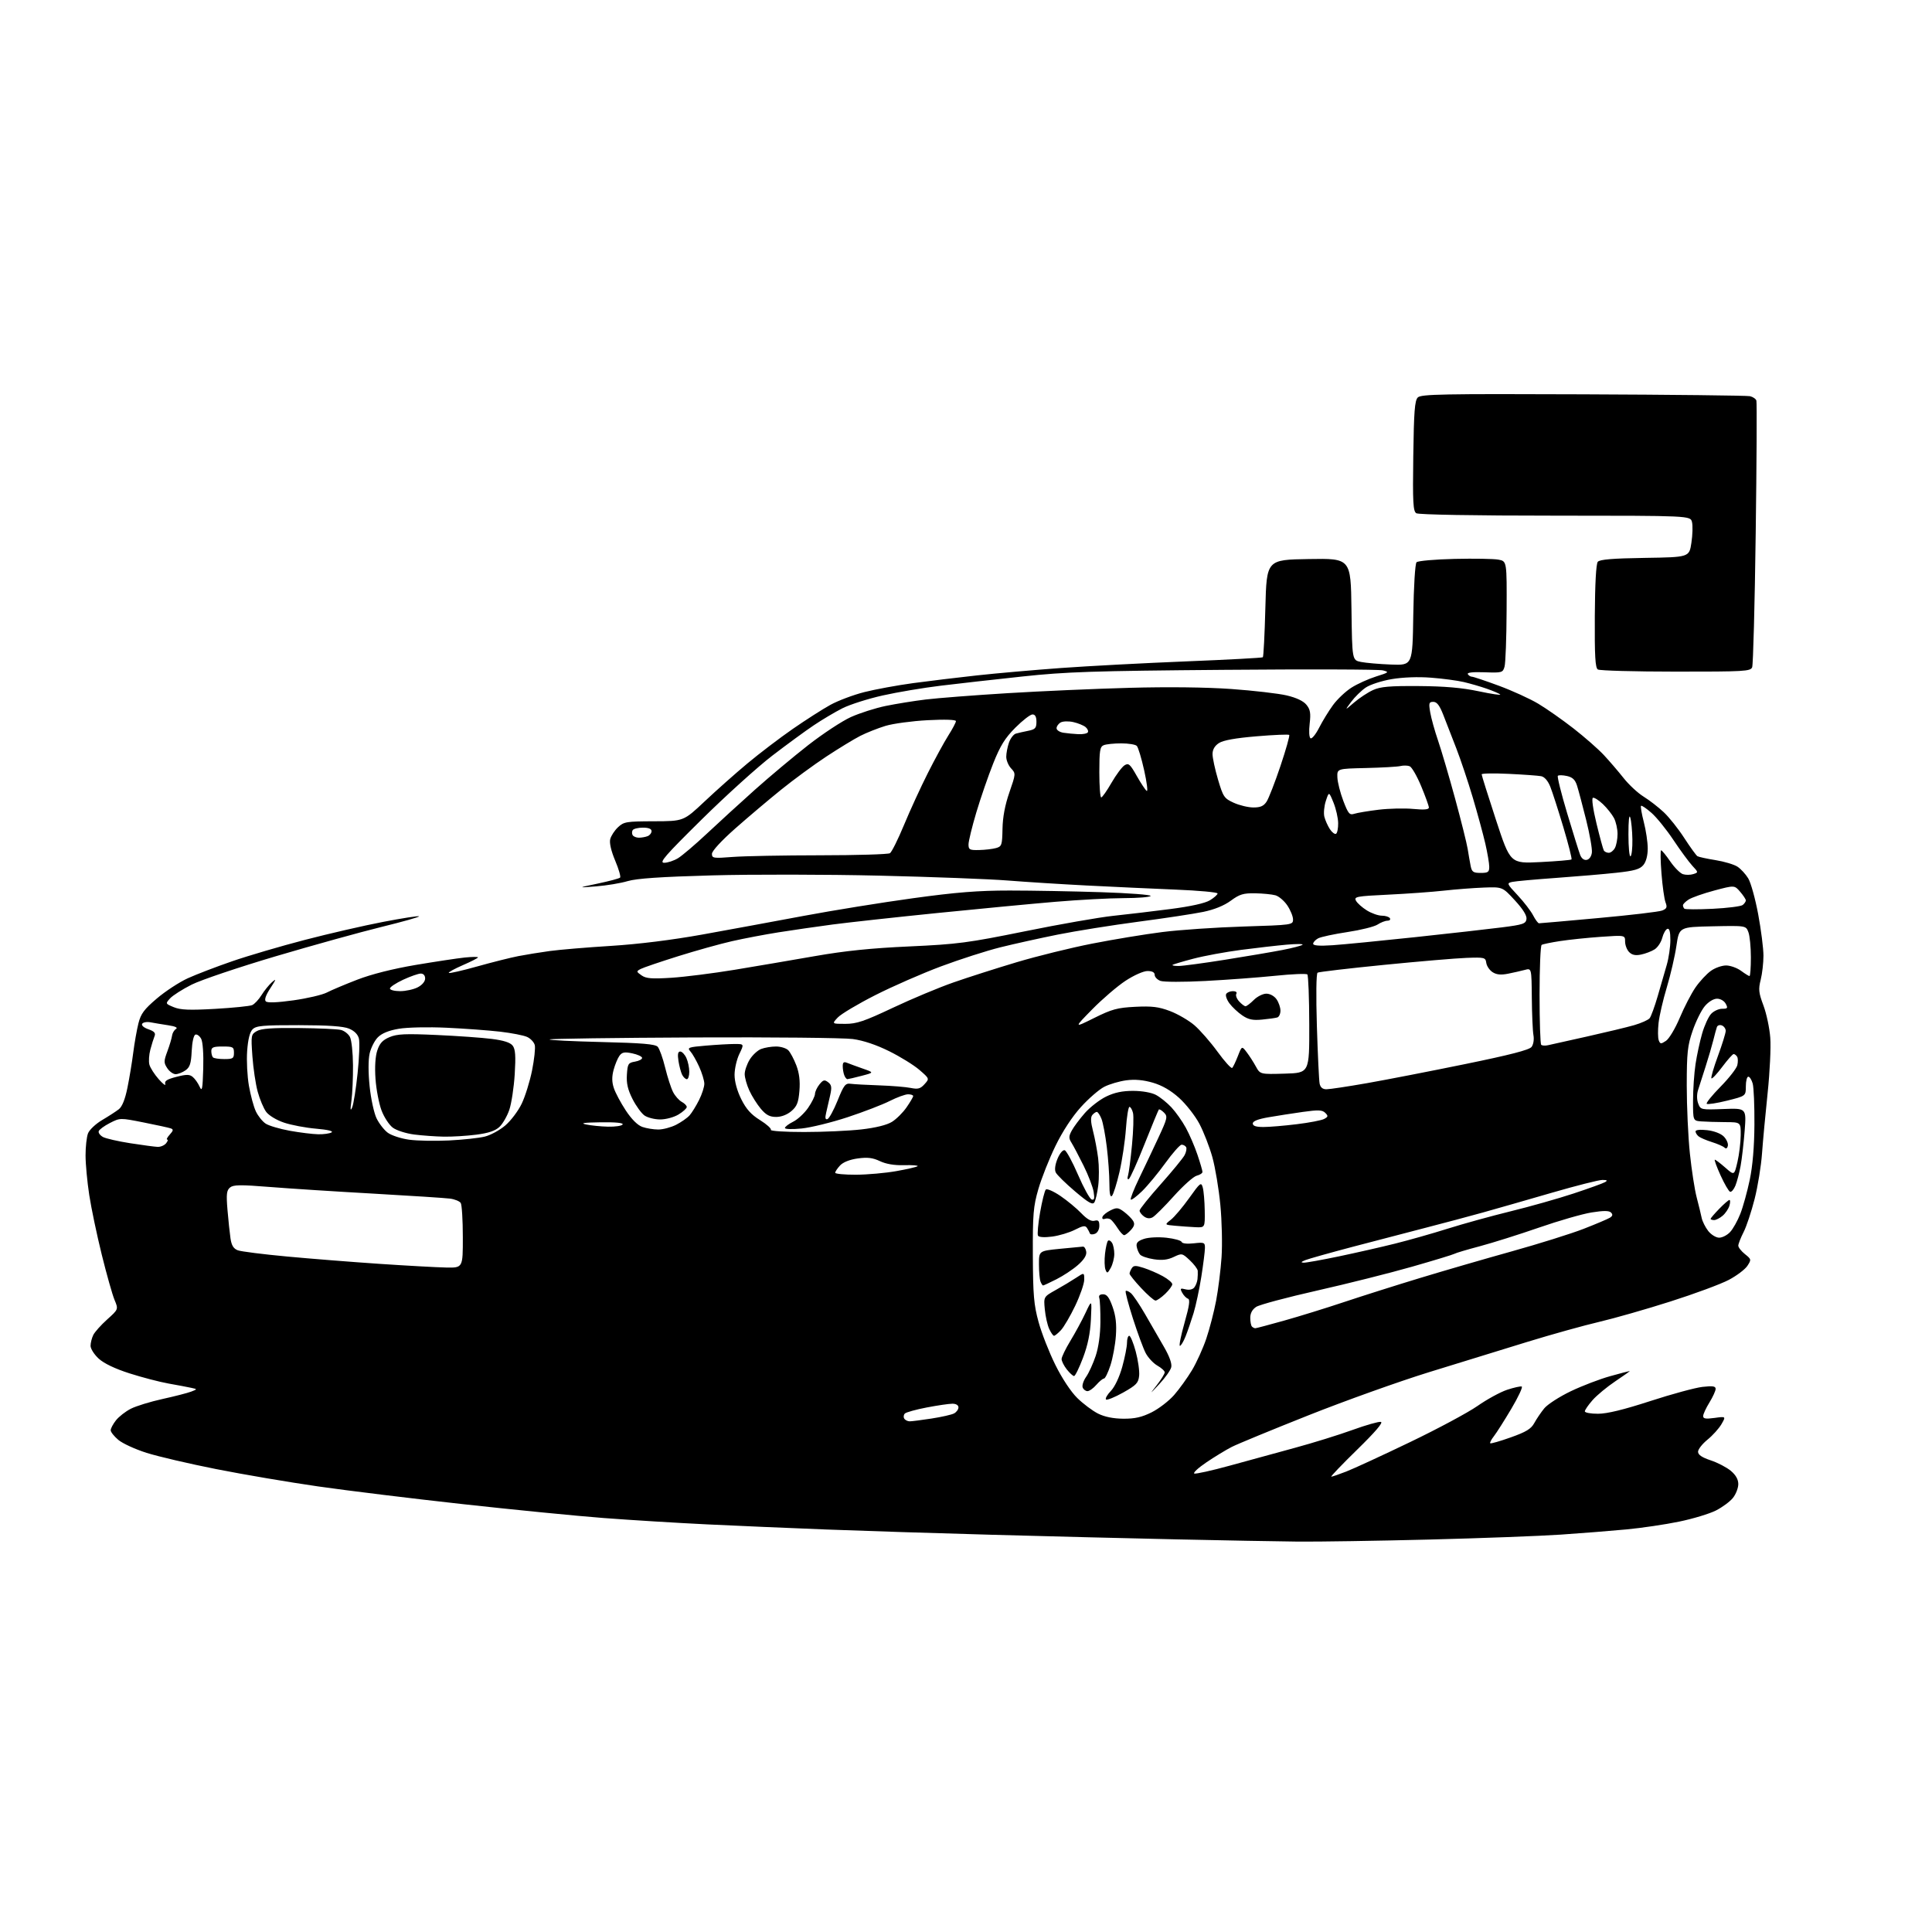 <?xml version="1.0" encoding="UTF-8" standalone="no"?>
<svg 
  version="1.1" 
  xmlns="http://www.w3.org/2000/svg" 
  xmlns:xlink="http://www.w3.org/1999/xlink" 
  xmlns:svg="http://www.w3.org/2000/svg"
  xmlns:rdf="http://www.w3.org/1999/02/22-rdf-syntax-ns#"
  xmlns:cc="http://creativecommons.org/ns#"
  xmlns:dc="http://purl.org/dc/elements/1.1/"
  viewBox="0 0 768 768"
  width="768"
  height="768"
>
<style>svg {background-color: white; }</style>"
<path stroke="none" fill="black" fill-rule="evenodd" d="M516.00,612.81C508.02,612.73 486.43,612.34 468.00,611.93C449.57,611.53 416.50,610.71 394.50,610.10C372.50,609.50 342.80,608.55 328.50,608.00C314.20,607.45 292.82,606.53 281.00,605.96C269.18,605.39 250.72,604.25 240.00,603.44C229.28,602.62 204.07,600.14 184.00,597.92C163.93,595.71 138.05,592.54 126.50,590.88C114.95,589.22 96.72,586.13 86.00,584.00C75.28,581.88 62.81,578.97 58.29,577.54C53.77,576.11 48.71,573.79 47.04,572.38C45.37,570.97 44.00,569.25 44.00,568.55C44.00,567.84 44.94,566.07 46.09,564.61C47.25,563.14 49.90,561.07 52.00,560.00C54.09,558.93 59.78,557.18 64.65,556.11C69.52,555.04 74.62,553.72 76.00,553.19C78.50,552.22 78.50,552.22 76.00,551.68C74.62,551.38 70.58,550.61 67.00,549.98C63.42,549.34 56.45,547.52 51.50,545.94C45.74,544.10 41.33,541.99 39.25,540.09C37.46,538.45 36.00,536.16 36.00,534.99C36.00,533.82 36.49,531.89 37.08,530.68C37.67,529.48 40.17,526.69 42.63,524.48C47.09,520.47 47.09,520.47 45.53,516.73C44.67,514.68 42.39,506.58 40.45,498.75C38.51,490.91 36.27,480.23 35.47,475.00C34.67,469.77 34.01,462.72 34.01,459.32C34.00,455.91 34.44,451.97 34.98,450.55C35.52,449.13 38.05,446.74 40.60,445.24C43.16,443.73 46.14,441.80 47.24,440.94C48.55,439.93 49.73,436.98 50.65,432.44C51.43,428.62 52.47,422.35 52.96,418.49C53.45,414.64 54.38,409.39 55.02,406.82C55.99,402.96 57.28,401.23 62.35,396.92C65.73,394.04 71.26,390.43 74.62,388.89C77.99,387.35 85.94,384.30 92.28,382.12C98.62,379.93 111.62,376.11 121.16,373.63C130.70,371.14 144.72,367.92 152.32,366.46C159.92,365.00 166.34,364.00 166.58,364.25C166.83,364.50 160.16,366.38 151.77,368.44C143.37,370.50 124.43,375.75 109.68,380.11C94.93,384.48 79.86,389.56 76.18,391.41C72.51,393.26 68.65,395.72 67.60,396.88C65.72,398.96 65.73,398.99 69.10,400.38C71.77,401.47 75.31,401.62 85.50,401.04C92.65,400.63 99.28,399.96 100.23,399.55C101.18,399.14 102.85,397.35 103.95,395.58C105.04,393.82 106.92,391.50 108.12,390.43C109.92,388.83 109.81,389.24 107.49,392.79C105.65,395.60 105.02,397.42 105.66,398.06C106.30,398.70 110.10,398.56 116.63,397.65C122.12,396.88 128.10,395.48 129.91,394.55C131.72,393.61 137.19,391.30 142.07,389.42C147.66,387.26 156.20,385.11 165.22,383.58C173.07,382.26 181.86,380.93 184.75,380.63C187.64,380.34 190.00,380.31 190.00,380.58C190.00,380.84 187.29,382.23 183.97,383.67C180.66,385.11 178.16,386.49 178.41,386.75C178.67,387.00 183.74,385.85 189.69,384.18C195.64,382.51 202.97,380.67 206.00,380.08C209.03,379.49 214.65,378.58 218.50,378.05C222.35,377.52 233.30,376.60 242.83,376.01C253.82,375.32 267.17,373.66 279.33,371.47C289.87,369.57 307.98,366.23 319.57,364.06C331.16,361.89 350.67,358.74 362.92,357.06C380.15,354.69 388.85,354.00 401.35,354.00C410.23,354.00 426.60,354.30 437.71,354.66C448.83,355.02 457.69,355.69 457.40,356.16C457.12,356.62 452.30,357.01 446.69,357.02C441.09,357.03 428.85,357.69 419.50,358.48C410.15,359.27 389.00,361.28 372.50,362.95C356.00,364.62 337.32,366.67 331.00,367.50C324.68,368.34 315.00,369.74 309.50,370.61C304.00,371.48 295.68,373.07 291.00,374.13C286.32,375.19 276.65,377.89 269.50,380.13C262.35,382.38 255.67,384.65 254.65,385.19C252.90,386.13 252.92,386.25 255.03,387.73C256.83,388.99 259.06,389.17 266.87,388.68C272.17,388.34 283.48,386.91 292.00,385.51C300.52,384.10 314.93,381.65 324.00,380.06C335.88,377.98 346.38,376.90 361.50,376.22C380.69,375.34 384.66,374.82 407.50,370.19C421.25,367.39 437.00,364.64 442.50,364.06C448.00,363.48 458.22,362.27 465.22,361.36C473.34,360.31 479.04,359.05 480.97,357.87C482.64,356.86 484.00,355.64 484.00,355.17C484.00,354.69 476.46,354.00 467.25,353.63C458.04,353.25 442.18,352.52 432.00,352.00C421.82,351.48 407.65,350.58 400.50,350.01C393.35,349.44 370.40,348.57 349.50,348.08C328.60,347.59 298.68,347.54 283.00,347.98C262.65,348.54 253.07,349.20 249.50,350.26C246.75,351.08 241.12,352.02 237.00,352.34C229.50,352.94 229.50,352.94 237.69,351.22C242.19,350.27 246.15,349.21 246.50,348.86C246.84,348.51 245.96,345.46 244.54,342.10C242.94,338.29 242.19,335.08 242.57,333.59C242.90,332.27 244.29,330.13 245.67,328.84C247.99,326.66 248.98,326.50 259.96,326.47C271.75,326.44 271.75,326.44 280.13,318.55C284.73,314.21 292.38,307.42 297.12,303.47C301.86,299.51 309.96,293.35 315.12,289.77C320.28,286.20 327.01,281.89 330.08,280.20C333.15,278.51 339.22,276.23 343.58,275.12C347.94,274.02 356.68,272.41 363.00,271.55C369.32,270.70 380.71,269.32 388.30,268.49C395.89,267.65 410.97,266.33 421.80,265.54C432.64,264.76 455.00,263.57 471.50,262.91C488.00,262.25 501.73,261.51 502.00,261.27C502.27,261.03 502.73,252.21 503.00,241.67C503.50,222.50 503.50,222.50 520.23,222.23C536.96,221.95 536.96,221.95 537.23,242.19C537.50,262.42 537.50,262.42 540.98,263.13C542.90,263.52 548.30,263.99 552.98,264.17C561.50,264.50 561.50,264.50 561.80,244.50C561.98,233.00 562.53,224.08 563.10,223.50C563.65,222.95 570.45,222.35 578.22,222.17C585.99,221.99 593.84,222.12 595.67,222.47C599.00,223.09 599.00,223.09 598.90,242.80C598.85,253.63 598.48,263.62 598.08,265.00C597.40,267.40 597.09,267.49 590.12,267.24C585.44,267.07 583.09,267.34 583.49,267.99C583.84,268.55 584.56,269.00 585.10,269.00C585.64,269.00 590.46,270.61 595.79,272.58C601.13,274.55 608.20,277.77 611.50,279.75C614.80,281.72 621.10,286.14 625.50,289.57C629.90,293.00 635.33,297.76 637.56,300.15C639.79,302.54 643.33,306.67 645.42,309.31C647.52,311.96 651.09,315.27 653.37,316.68C655.64,318.08 659.24,320.87 661.37,322.87C663.50,324.86 667.18,329.49 669.54,333.15C671.91,336.80 674.26,340.04 674.75,340.35C675.24,340.65 678.48,341.36 681.94,341.91C685.41,342.47 689.33,343.64 690.67,344.52C692.00,345.39 693.93,347.48 694.95,349.17C695.98,350.85 697.76,357.28 698.91,363.45C700.06,369.63 701.00,377.03 701.00,379.90C701.00,382.77 700.51,387.08 699.90,389.48C698.95,393.25 699.10,394.65 700.99,399.68C702.19,402.88 703.42,408.65 703.71,412.50C704.01,416.35 703.53,426.25 702.66,434.50C701.79,442.75 700.79,453.55 700.43,458.50C700.08,463.45 698.76,471.60 697.49,476.60C696.22,481.61 694.25,487.56 693.09,489.81C691.94,492.07 691.00,494.48 691.00,495.17C691.00,495.86 692.19,497.37 693.64,498.53C696.20,500.57 696.23,500.72 694.61,503.20C693.68,504.61 690.36,507.12 687.21,508.78C684.07,510.44 673.62,514.31 664.00,517.37C654.38,520.44 641.62,524.08 635.67,525.47C629.71,526.86 616.88,530.43 607.17,533.41C597.45,536.39 579.83,541.82 568.00,545.48C556.17,549.14 534.64,556.84 520.15,562.60C505.66,568.35 491.93,574.01 489.65,575.17C487.37,576.33 482.82,579.10 479.54,581.32C476.26,583.54 474.12,585.54 474.77,585.76C475.42,585.97 481.71,584.58 488.73,582.65C495.75,580.72 507.43,577.53 514.68,575.55C521.94,573.58 532.25,570.38 537.60,568.44C542.95,566.50 548.04,565.05 548.91,565.22C549.95,565.42 546.76,569.16 539.49,576.26C533.45,582.16 528.82,587.00 529.21,587.00C529.61,587.00 532.31,586.07 535.21,584.94C538.12,583.81 549.50,578.56 560.50,573.27C571.50,567.99 583.57,561.51 587.33,558.89C591.09,556.26 596.38,553.37 599.08,552.47C601.79,551.57 604.42,550.99 604.91,551.17C605.41,551.35 603.55,555.33 600.78,560.00C598.01,564.67 594.89,569.58 593.86,570.90C592.82,572.22 592.16,573.49 592.39,573.72C592.62,573.95 596.29,572.90 600.55,571.38C606.66,569.21 608.64,568.01 609.90,565.69C610.78,564.07 612.56,561.44 613.86,559.85C615.16,558.26 619.92,555.19 624.45,553.02C628.98,550.86 636.01,548.17 640.07,547.05C644.13,545.92 647.63,545.00 647.84,545.00C648.06,545.00 645.51,546.81 642.19,549.03C638.87,551.25 634.77,554.64 633.07,556.57C631.38,558.49 630.00,560.50 630.00,561.03C630.00,561.57 632.36,562.00 635.25,561.99C638.83,561.99 645.44,560.38 656.00,556.95C664.52,554.18 673.86,551.64 676.75,551.31C680.85,550.85 682.00,551.02 681.99,552.11C681.99,552.87 680.88,555.30 679.53,557.50C678.17,559.70 677.05,562.12 677.03,562.89C677.01,563.96 678.03,564.13 681.55,563.65C686.10,563.02 686.10,563.02 684.30,566.14C683.31,567.85 680.81,570.62 678.75,572.29C676.69,573.97 675.00,576.12 675.00,577.09C675.00,578.30 676.54,579.35 680.03,580.51C682.80,581.43 686.40,583.31 688.03,584.68C690.01,586.34 691.00,588.10 691.00,589.95C691.00,591.48 690.06,593.93 688.90,595.40C687.75,596.87 684.69,599.13 682.12,600.44C679.54,601.75 672.95,603.74 667.47,604.87C661.98,606.01 652.55,607.40 646.50,607.97C640.45,608.54 628.75,609.47 620.50,610.03C612.25,610.59 588.62,611.48 568.00,612.00C547.38,612.52 523.98,612.88 516.00,612.81zM361.62,565.00C362.44,565.00 366.35,564.50 370.31,563.89C374.26,563.28 378.29,562.37 379.25,561.86C380.21,561.35 381.00,560.27 381.00,559.46C381.00,558.58 380.04,558.00 378.59,558.00C377.26,558.00 372.68,558.67 368.40,559.49C364.12,560.31 360.21,561.39 359.70,561.90C359.19,562.41 359.08,563.31 359.45,563.91C359.82,564.51 360.79,565.00 361.62,565.00zM446.55,563.96C451.12,563.99 453.89,563.36 457.79,561.42C460.64,559.99 464.67,556.90 466.74,554.53C468.81,552.16 471.99,547.74 473.82,544.70C475.65,541.66 478.21,536.00 479.52,532.13C480.83,528.25 482.59,521.46 483.43,517.03C484.27,512.61 485.24,504.83 485.59,499.74C485.93,494.66 485.72,485.32 485.11,479.00C484.51,472.68 483.08,464.13 481.94,460.01C480.79,455.89 478.46,449.90 476.76,446.69C475.05,443.49 471.43,438.88 468.71,436.43C465.40,433.45 461.95,431.46 458.25,430.38C454.49,429.29 451.13,428.99 447.72,429.44C444.96,429.81 441.03,430.96 438.98,432.01C436.92,433.06 432.73,436.69 429.66,440.09C426.18,443.93 422.37,449.76 419.56,455.54C417.07,460.64 414.02,468.35 412.77,472.66C410.76,479.61 410.51,482.59 410.57,499.00C410.64,514.78 410.97,518.68 412.84,525.50C414.04,529.90 417.04,537.56 419.50,542.52C422.15,547.89 425.70,553.25 428.24,555.74C430.59,558.05 434.31,560.83 436.50,561.93C439.13,563.24 442.58,563.93 446.55,563.96zM446.42,553.59C443.07,555.46 440.02,556.69 439.65,556.32C439.28,555.94 440.15,554.40 441.60,552.90C443.16,551.26 444.99,547.40 446.11,543.35C447.15,539.61 448.00,535.30 448.00,533.77C448.00,532.25 448.40,531.00 448.89,531.00C449.38,531.00 450.54,533.81 451.47,537.25C452.40,540.69 453.01,545.01 452.83,546.84C452.54,549.76 451.74,550.60 446.42,553.59zM460.93,550.10C456.89,554.43 456.87,554.44 459.91,550.52C461.61,548.33 463.00,546.08 462.99,545.52C462.99,544.96 461.67,543.75 460.06,542.84C458.46,541.92 456.36,539.67 455.41,537.84C454.46,536.00 452.18,529.81 450.34,524.08C448.51,518.35 447.22,513.45 447.48,513.19C447.74,512.93 448.66,513.30 449.53,514.03C450.40,514.75 452.95,518.52 455.20,522.42C457.45,526.31 460.83,532.17 462.71,535.43C464.92,539.26 465.93,542.12 465.58,543.53C465.28,544.72 463.19,547.68 460.93,550.10zM432.29,553.00C431.55,553.00 430.68,552.34 430.38,551.54C430.07,550.73 430.69,548.82 431.77,547.29C432.84,545.75 434.54,542.02 435.55,539.00C436.69,535.58 437.40,530.48 437.43,525.50C437.46,521.10 437.26,516.83 436.99,516.00C436.66,515.00 437.17,514.50 438.50,514.50C440.00,514.50 440.95,515.76 442.27,519.50C443.54,523.07 443.91,526.35 443.58,531.00C443.33,534.58 442.35,539.86 441.41,542.75C440.47,545.64 439.31,548.00 438.84,548.00C438.37,548.00 437.01,549.12 435.81,550.50C434.62,551.88 433.03,553.00 432.29,553.00zM426.96,547.00C426.51,547.00 425.21,545.81 424.07,544.37C422.93,542.92 422.00,541.06 422.00,540.25C422.00,539.43 423.58,536.16 425.51,532.98C427.45,529.79 430.16,524.78 431.53,521.85C434.04,516.50 434.04,516.50 433.65,524.50C433.38,530.04 432.41,534.73 430.51,539.75C429.00,543.74 427.40,547.00 426.96,547.00zM469.03,535.00C468.62,535.00 469.44,530.87 470.87,525.83C472.81,518.96 473.15,516.55 472.22,516.24C471.54,516.01 470.51,514.95 469.94,513.88C469.01,512.16 469.17,512.00 471.27,512.53C472.69,512.89 474.09,512.60 474.73,511.81C475.32,511.09 475.90,509.60 476.02,508.50C476.13,507.40 476.18,505.89 476.12,505.15C476.05,504.41 474.62,502.52 472.94,500.95C469.95,498.15 469.81,498.12 466.56,499.67C464.18,500.81 461.94,501.07 458.70,500.58C456.20,500.21 453.72,499.36 453.18,498.70C452.63,498.04 452.03,496.61 451.85,495.52C451.59,494.04 452.32,493.28 454.76,492.47C456.60,491.86 460.48,491.67 463.70,492.02C466.82,492.37 469.54,493.12 469.73,493.70C469.94,494.32 471.88,494.54 474.54,494.24C478.71,493.77 479.00,493.89 478.98,496.12C478.97,497.43 478.33,502.55 477.55,507.50C476.77,512.45 475.38,518.98 474.46,522.00C473.53,525.02 472.10,529.19 471.28,531.25C470.46,533.31 469.44,535.00 469.03,535.00zM418.99,531.00C418.62,531.00 417.76,529.76 417.07,528.25C416.37,526.74 415.59,523.25 415.33,520.50C414.85,515.50 414.85,515.50 419.67,512.80C422.33,511.32 425.96,509.14 427.75,507.95C431.00,505.80 431.00,505.80 431.00,508.68C431.00,510.26 429.39,514.92 427.43,519.03C425.46,523.14 422.91,527.51 421.75,528.75C420.60,529.99 419.35,531.00 418.99,531.00zM498.99,528.00C499.36,528.00 504.55,526.62 510.54,524.94C516.52,523.26 527.29,519.93 534.46,517.53C541.63,515.14 555.15,510.86 564.50,508.02C573.85,505.18 590.27,500.41 601.00,497.42C611.73,494.43 624.55,490.41 629.50,488.49C634.45,486.56 639.17,484.56 639.99,484.04C641.06,483.35 641.18,482.78 640.40,482.00C639.62,481.22 637.42,481.21 632.67,481.97C629.02,482.56 619.62,485.26 611.77,487.99C603.92,490.71 593.35,494.04 588.29,495.39C583.22,496.73 578.66,498.09 578.15,498.41C577.64,498.72 570.08,501.03 561.36,503.52C552.64,506.02 535.65,510.29 523.61,513.01C511.56,515.73 500.65,518.65 499.36,519.50C497.81,520.52 497.00,522.01 497.00,523.86C497.00,525.40 497.30,526.97 497.67,527.33C498.03,527.70 498.63,528.00 498.99,528.00zM459.33,517.00C458.75,517.00 456.19,514.77 453.64,512.04C451.09,509.32 449.01,506.73 449.02,506.29C449.02,505.86 449.42,504.88 449.90,504.13C450.61,503.01 451.44,502.98 454.63,504.01C456.76,504.69 460.19,506.17 462.25,507.31C464.31,508.44 466.00,509.88 466.00,510.50C466.00,511.12 464.74,512.84 463.20,514.31C461.65,515.79 459.91,517.00 459.33,517.00zM414.64,511.00C414.41,511.00 413.94,510.29 413.61,509.42C413.27,508.55 413.00,505.46 413.00,502.55C413.00,497.26 413.00,497.26 421.25,496.43C425.79,495.98 429.95,495.58 430.50,495.55C431.05,495.52 431.64,496.45 431.80,497.60C432.00,499.00 430.89,500.77 428.51,502.85C426.54,504.59 422.71,507.13 420.00,508.50C417.28,509.88 414.87,511.00 414.64,511.00zM441.54,504.00C440.29,506.24 440.07,506.31 439.45,504.70C439.06,503.72 438.98,500.88 439.26,498.40C439.54,495.93 440.07,493.60 440.44,493.23C440.81,492.86 441.53,493.22 442.04,494.03C442.55,494.84 442.96,496.85 442.95,498.50C442.94,500.15 442.30,502.62 441.54,504.00zM177.25,503.86C184.00,504.00 184.00,504.00 183.98,491.75C183.98,485.01 183.60,478.92 183.15,478.21C182.71,477.51 180.80,476.72 178.92,476.47C177.04,476.22 163.35,475.33 148.50,474.49C133.65,473.66 115.10,472.47 107.28,471.84C95.54,470.90 92.78,470.94 91.44,472.05C90.08,473.18 89.91,474.68 90.43,480.95C90.78,485.10 91.32,490.22 91.63,492.31C92.04,495.09 92.83,496.36 94.52,497.01C95.79,497.49 104.63,498.61 114.17,499.49C123.70,500.38 140.28,501.69 151.00,502.41C161.72,503.13 173.54,503.78 177.25,503.86zM518.23,501.94C519.19,501.97 525.49,500.84 532.23,499.43C538.98,498.02 549.00,495.74 554.50,494.37C560.00,493.00 569.45,490.32 575.50,488.41C581.55,486.50 592.80,483.40 600.50,481.51C608.20,479.63 619.45,476.44 625.50,474.44C631.55,472.44 637.17,470.41 638.00,469.93C639.14,469.27 638.91,469.06 637.00,469.04C635.62,469.03 626.62,471.31 617.00,474.10C607.38,476.90 595.00,480.44 589.50,481.98C584.00,483.51 573.88,486.21 567.00,487.98C560.12,489.75 547.02,493.17 537.88,495.58C528.74,497.99 520.19,500.40 518.88,500.92C517.17,501.61 516.99,501.89 518.23,501.94zM418.27,491.56C415.24,491.96 413.01,491.83 412.63,491.21C412.29,490.66 412.66,486.49 413.45,481.96C414.24,477.42 415.27,473.33 415.73,472.87C416.19,472.41 418.80,473.55 421.54,475.41C424.27,477.27 428.00,480.36 429.83,482.28C432.09,484.64 433.79,485.61 435.08,485.27C436.60,484.87 437.00,485.30 437.00,487.28C437.00,488.73 436.27,490.06 435.27,490.45C434.32,490.82 433.41,490.75 433.25,490.31C433.10,489.86 432.59,488.90 432.12,488.16C431.43,487.07 430.52,487.20 427.28,488.86C425.09,489.98 421.03,491.19 418.27,491.56zM683.40,492.00C684.64,492.00 686.60,490.99 687.75,489.75C688.91,488.51 690.73,485.25 691.81,482.50C692.89,479.75 694.57,473.68 695.55,469.00C696.71,463.47 697.36,455.79 697.41,447.00C697.46,439.57 697.15,432.26 696.73,430.75C696.31,429.24 695.52,428.00 694.98,428.00C694.44,428.00 694.00,429.72 694.00,431.83C694.00,435.67 694.00,435.67 686.53,437.53C682.42,438.55 678.78,439.11 678.45,438.78C678.11,438.45 680.58,435.39 683.92,432.00C687.27,428.60 690.27,424.76 690.60,423.47C690.92,422.17 690.89,420.64 690.54,420.06C690.18,419.48 689.55,419.00 689.15,419.00C688.75,419.00 686.72,421.29 684.63,424.08C682.54,426.88 680.61,428.94 680.33,428.66C680.04,428.38 681.21,424.37 682.91,419.75C684.61,415.13 686.00,410.65 686.00,409.78C686.00,408.92 685.31,407.95 684.46,407.62C683.62,407.30 682.73,407.59 682.49,408.27C682.25,408.95 681.61,411.30 681.07,413.50C680.52,415.70 679.14,420.43 677.99,424.00C676.84,427.57 675.50,431.77 675.00,433.33C674.46,435.05 674.49,437.16 675.07,438.68C676.01,441.15 676.18,441.19 685.12,440.85C694.22,440.50 694.22,440.50 693.53,449.50C693.14,454.45 692.42,460.75 691.91,463.50C691.41,466.25 690.48,469.75 689.86,471.29C689.24,472.82 688.28,473.93 687.74,473.75C687.20,473.57 685.49,470.63 683.94,467.21C682.39,463.79 681.37,461.00 681.68,461.00C681.99,461.00 683.85,462.41 685.82,464.14C689.40,467.29 689.40,467.29 690.66,461.89C691.35,458.93 691.93,454.16 691.96,451.29C692.00,446.08 692.00,446.08 685.75,446.06C682.31,446.04 678.04,445.91 676.25,445.77C673.00,445.50 673.00,445.50 673.01,437.50C673.01,433.10 673.46,426.57 674.00,423.00C674.54,419.43 675.73,413.92 676.64,410.78C677.55,407.63 679.15,404.14 680.19,403.03C681.23,401.91 683.20,401.00 684.57,401.00C686.76,401.00 686.94,400.75 686.00,399.00C685.39,397.86 683.91,397.00 682.55,397.00C681.15,397.00 679.16,398.21 677.68,399.97C676.31,401.60 674.14,405.99 672.86,409.72C670.82,415.63 670.52,418.42 670.51,431.50C670.51,439.75 671.06,451.90 671.75,458.50C672.44,465.10 673.66,472.98 674.46,476.00C675.25,479.02 676.14,482.66 676.43,484.09C676.72,485.51 677.90,487.87 679.05,489.34C680.21,490.81 682.15,492.00 683.40,492.00zM446.87,491.00C446.42,491.00 445.26,489.76 444.30,488.25C443.33,486.74 442.09,485.17 441.52,484.76C440.96,484.35 439.90,484.24 439.17,484.51C438.41,484.79 438.01,484.46 438.24,483.75C438.46,483.06 439.90,481.89 441.44,481.14C443.91,479.93 444.52,480.00 446.79,481.69C448.19,482.74 449.81,484.34 450.38,485.24C451.16,486.48 450.95,487.39 449.55,488.94C448.53,490.07 447.32,491.00 446.87,491.00zM475.25,487.83C473.19,487.73 469.56,487.48 467.19,487.26C462.88,486.88 462.88,486.88 465.44,484.86C466.85,483.76 470.13,479.88 472.72,476.24C477.13,470.06 477.49,469.79 478.12,472.06C478.49,473.40 478.85,477.54 478.90,481.25C479.00,488.00 479.00,488.00 475.25,487.83zM458.16,483.91C457.06,484.50 455.87,484.38 454.74,483.55C453.78,482.85 453.00,481.81 453.00,481.23C453.00,480.66 456.76,475.97 461.35,470.82C465.94,465.66 470.23,460.43 470.89,459.20C471.55,457.97 471.82,456.52 471.49,455.98C471.15,455.44 470.35,455.02 469.69,455.04C469.04,455.06 466.13,458.34 463.24,462.34C460.35,466.34 456.20,471.35 454.01,473.49C451.83,475.62 449.80,477.13 449.51,476.85C449.23,476.56 450.71,472.76 452.82,468.41C454.93,464.06 458.38,456.77 460.50,452.21C464.08,444.51 464.24,443.81 462.70,442.27C461.79,441.36 460.87,440.82 460.65,441.06C460.44,441.30 457.89,447.48 454.98,454.78C452.08,462.09 449.28,468.33 448.75,468.66C448.19,469.00 448.04,468.44 448.40,467.32C448.73,466.26 449.45,460.75 449.99,455.07C450.53,449.40 450.71,443.68 450.38,442.38C450.05,441.07 449.42,440.00 448.98,440.00C448.54,440.00 447.90,443.94 447.57,448.75C447.23,453.56 446.07,461.29 445.00,465.93C443.92,470.57 442.58,474.82 442.02,475.38C441.33,476.07 441.00,474.48 441.00,470.42C441.00,467.14 440.54,460.63 439.97,455.97C439.41,451.31 438.46,446.26 437.85,444.75C437.25,443.24 436.42,442.00 436.00,442.00C435.59,442.00 434.78,442.56 434.20,443.25C433.48,444.13 433.57,446.06 434.50,449.64C435.23,452.46 436.14,457.30 436.53,460.39C436.91,463.47 436.93,468.37 436.57,471.26C436.21,474.15 435.52,477.16 435.04,477.94C434.34,479.07 432.72,478.15 427.33,473.58C423.57,470.39 420.13,467.01 419.67,466.05C419.15,464.98 419.43,462.91 420.40,460.57C421.30,458.43 422.51,457.00 423.24,457.24C423.93,457.47 426.32,461.86 428.54,467.01C430.76,472.15 433.19,476.56 433.94,476.81C434.99,477.16 435.17,476.45 434.74,473.78C434.43,471.86 432.64,467.19 430.76,463.40C428.88,459.60 426.72,455.52 425.97,454.31C424.80,452.45 424.81,451.72 426.04,449.43C426.83,447.95 429.18,444.81 431.25,442.45C433.32,440.10 437.13,437.15 439.71,435.90C443.02,434.29 446.19,433.63 450.45,433.64C454.02,433.65 457.73,434.30 459.50,435.24C461.15,436.11 463.91,438.33 465.63,440.16C467.35,442.00 469.94,445.66 471.38,448.29C472.83,450.93 474.91,455.75 476.00,459.01C477.10,462.27 478.00,465.35 478.00,465.86C478.00,466.37 476.96,467.04 475.70,467.36C474.43,467.68 470.34,471.33 466.62,475.47C462.90,479.62 459.09,483.42 458.16,483.91zM681.39,485.00C680.63,485.00 680.00,484.78 680.00,484.52C680.00,484.25 681.54,482.45 683.42,480.52C685.30,478.58 687.13,477.00 687.48,477.00C687.84,477.00 687.84,478.01 687.48,479.25C687.12,480.49 685.92,482.29 684.80,483.25C683.69,484.21 682.15,485.00 681.39,485.00zM340.25,466.97C344.79,466.95 352.03,466.30 356.35,465.53C360.67,464.76 364.45,463.88 364.76,463.58C365.06,463.27 362.66,463.09 359.41,463.18C355.54,463.28 352.22,462.73 349.78,461.57C346.94,460.22 344.87,459.97 340.98,460.50C337.79,460.94 335.16,461.98 333.94,463.29C332.87,464.44 332.00,465.74 332.00,466.19C332.00,466.63 335.71,466.98 340.25,466.97zM686.85,455.43C686.63,456.51 686.14,456.78 685.50,456.18C684.95,455.66 682.70,454.68 680.50,453.99C678.30,453.30 675.94,452.29 675.25,451.75C674.56,451.20 674.00,450.30 674.00,449.75C674.00,449.14 675.84,448.95 678.61,449.26C681.32,449.56 684.05,450.60 685.21,451.76C686.30,452.86 687.04,454.51 686.85,455.43zM62.63,455.90C63.80,455.96 65.32,455.32 66.00,454.50C66.68,453.68 66.90,453.00 66.47,453.00C66.04,453.00 66.50,452.11 67.48,451.02C68.92,449.43 69.00,448.95 67.89,448.55C67.12,448.28 62.28,447.22 57.12,446.20C47.77,444.34 47.73,444.34 43.67,446.42C41.43,447.56 39.44,449.03 39.24,449.68C39.04,450.33 39.81,451.36 40.95,451.98C42.10,452.59 46.96,453.70 51.77,454.45C56.57,455.19 61.46,455.85 62.63,455.90zM178.50,453.35C184.00,453.08 190.39,452.39 192.69,451.82C195.00,451.26 198.68,449.25 200.88,447.37C203.08,445.49 206.01,441.60 207.39,438.72C208.77,435.85 210.62,429.91 211.50,425.53C212.38,421.15 212.87,416.61 212.58,415.45C212.29,414.29 210.92,412.83 209.54,412.20C208.17,411.57 203.32,410.63 198.77,410.10C194.22,409.58 184.65,408.87 177.50,408.54C170.16,408.20 161.91,408.38 158.54,408.95C154.57,409.62 151.79,410.75 150.22,412.33C148.92,413.62 147.44,416.54 146.93,418.80C146.37,421.32 146.37,426.38 146.93,431.82C147.43,436.71 148.67,442.43 149.67,444.52C150.68,446.61 152.69,449.21 154.15,450.28C155.61,451.36 159.43,452.60 162.65,453.05C165.87,453.49 173.00,453.62 178.50,453.35zM176.50,451.84C173.20,451.78 167.87,451.40 164.65,450.99C161.42,450.58 157.61,449.36 156.15,448.27C154.69,447.18 152.67,444.09 151.66,441.40C150.64,438.70 149.57,433.09 149.27,428.91C148.93,424.13 149.19,419.94 149.98,417.57C150.92,414.72 152.10,413.44 154.86,412.27C157.86,411.01 161.16,410.86 173.50,411.42C181.75,411.79 191.63,412.49 195.46,412.98C200.27,413.59 202.85,414.42 203.81,415.68C204.87,417.08 205.06,419.73 204.61,427.05C204.28,432.30 203.31,438.65 202.46,441.17C201.60,443.69 199.84,446.74 198.54,447.96C196.88,449.52 194.18,450.43 189.34,451.05C185.58,451.54 179.80,451.89 176.50,451.84zM126.50,450.89C128.70,450.94 131.09,450.59 131.81,450.14C132.62,449.63 130.23,449.06 125.65,448.67C121.54,448.32 115.81,447.24 112.92,446.27C109.91,445.26 106.87,443.42 105.80,441.97C104.77,440.57 103.26,436.97 102.44,433.97C101.61,430.96 100.67,424.61 100.33,419.86C99.74,411.50 99.80,411.18 102.11,409.86C103.86,408.87 108.34,408.54 118.81,408.66C126.67,408.74 134.20,409.08 135.53,409.42C136.86,409.75 138.47,411.00 139.10,412.19C139.74,413.39 140.29,418.45 140.32,423.43C140.36,428.42 140.08,434.75 139.70,437.50C139.20,441.18 139.28,441.89 140.00,440.18C140.54,438.91 141.51,432.82 142.15,426.65C142.80,420.48 143.03,414.26 142.67,412.84C142.26,411.18 140.85,409.77 138.76,408.90C136.47,407.95 130.52,407.54 118.79,407.52C104.52,407.50 101.83,407.74 100.41,409.16C99.30,410.27 98.58,413.16 98.25,417.78C97.97,421.61 98.29,427.84 98.95,431.62C99.61,435.40 100.85,440.00 101.72,441.82C102.59,443.65 104.34,445.83 105.61,446.66C106.88,447.50 111.20,448.77 115.21,449.50C119.22,450.22 124.30,450.85 126.50,450.89zM319.69,449.99C327.29,449.99 337.52,449.52 342.43,448.96C348.05,448.32 352.54,447.21 354.54,445.97C356.29,444.89 358.91,442.30 360.36,440.20C361.81,438.11 363.00,436.08 363.00,435.70C363.00,435.31 362.09,435.00 360.97,435.00C359.85,435.00 356.59,436.19 353.72,437.64C350.85,439.10 343.30,442.00 336.95,444.10C330.60,446.19 322.39,448.21 318.70,448.59C314.94,448.97 312.01,448.89 312.02,448.39C312.04,447.90 313.50,446.79 315.27,445.91C317.05,445.04 319.72,442.57 321.22,440.41C322.71,438.26 323.95,435.76 323.97,434.86C323.99,433.96 324.79,432.25 325.75,431.06C327.23,429.24 327.76,429.10 329.19,430.20C330.58,431.27 330.72,432.22 329.98,435.50C329.49,437.70 328.78,440.80 328.40,442.38C327.92,444.43 328.07,445.14 328.93,444.86C329.60,444.63 331.41,441.31 332.96,437.48C335.43,431.34 336.05,430.54 338.14,430.82C339.44,431.00 344.55,431.28 349.50,431.45C354.45,431.62 360.08,432.08 362.01,432.47C364.91,433.06 365.87,432.80 367.51,430.98C369.50,428.78 369.50,428.78 365.50,425.32C363.30,423.41 357.90,420.07 353.50,417.89C348.35,415.33 343.18,413.60 339.00,413.03C335.42,412.55 306.96,412.26 275.75,412.40C244.54,412.54 218.77,412.90 218.48,413.19C218.19,413.48 227.45,413.94 239.05,414.22C255.24,414.61 260.46,415.05 261.45,416.11C262.15,416.88 263.49,420.60 264.41,424.39C265.34,428.18 266.75,432.55 267.56,434.11C268.36,435.67 269.92,437.42 271.01,438.01C272.10,438.59 273.00,439.51 273.00,440.05C273.00,440.59 271.54,441.92 269.75,443.01C267.94,444.12 264.72,444.99 262.47,445.00C260.26,445.00 257.44,444.29 256.20,443.43C254.97,442.57 252.82,439.61 251.43,436.86C249.56,433.17 248.97,430.64 249.20,427.19C249.48,422.88 249.73,422.47 252.44,422.01C254.06,421.73 255.32,421.05 255.24,420.50C255.17,419.96 253.40,419.15 251.31,418.72C248.25,418.08 247.28,418.27 246.24,419.69C245.54,420.65 244.49,423.17 243.92,425.28C243.19,428.01 243.21,430.12 244.01,432.52C244.62,434.39 246.76,438.39 248.76,441.43C251.07,444.93 253.46,447.31 255.34,447.97C256.97,448.54 259.82,449.00 261.69,449.00C263.55,449.00 266.75,448.15 268.79,447.11C270.83,446.06 273.24,444.38 274.13,443.36C275.03,442.34 276.72,439.61 277.88,437.29C279.05,434.97 279.99,432.05 279.98,430.79C279.97,429.53 279.04,426.48 277.92,424.02C276.80,421.55 275.23,418.81 274.42,417.92C273.09,416.44 273.64,416.24 280.63,415.65C284.85,415.29 289.99,415.00 292.06,415.00C295.82,415.00 295.82,415.00 293.91,418.95C292.86,421.13 292.00,424.86 292.00,427.26C292.00,429.96 293.01,433.62 294.66,436.94C296.63,440.89 298.57,443.06 302.14,445.27C304.78,446.92 306.71,448.66 306.42,449.13C306.12,449.61 312.10,450.00 319.69,449.99zM241.69,447.87C244.55,447.94 247.16,447.55 247.50,447.00C247.90,446.36 244.79,446.05 238.81,446.13C232.06,446.23 230.46,446.47 233.00,447.00C234.93,447.41 238.84,447.80 241.69,447.87zM502.25,448.00C504.59,448.00 510.55,447.50 515.50,446.89C520.45,446.29 525.34,445.35 526.37,444.80C527.98,443.94 528.04,443.61 526.81,442.38C525.63,441.20 524.07,441.14 517.94,442.00C513.85,442.58 507.69,443.53 504.25,444.13C500.08,444.85 498.00,445.67 498.00,446.60C498.00,447.58 499.28,448.00 502.25,448.00zM308.53,444.00C305.98,444.00 304.52,443.23 302.43,440.75C300.93,438.96 298.87,435.70 297.87,433.50C296.86,431.30 296.04,428.38 296.03,427.00C296.02,425.62 296.91,423.03 298.00,421.23C299.10,419.42 301.16,417.51 302.57,416.98C303.98,416.44 306.64,416.00 308.49,416.00C310.34,416.00 312.52,416.67 313.34,417.48C314.15,418.30 315.59,420.99 316.54,423.46C317.72,426.57 318.11,429.70 317.78,433.64C317.40,438.27 316.80,439.78 314.60,441.67C312.92,443.11 310.61,444.00 308.53,444.00zM80.79,424.75C80.96,418.98 80.62,414.16 79.97,412.94C79.36,411.81 78.33,411.05 77.68,411.27C76.99,411.50 76.38,414.20 76.20,417.81C75.96,422.78 75.49,424.24 73.73,425.48C72.53,426.31 70.77,427.00 69.80,427.00C68.84,427.00 67.34,425.93 66.49,424.62C65.07,422.46 65.08,421.84 66.55,417.87C67.44,415.47 68.27,412.68 68.40,411.67C68.53,410.66 69.23,409.48 69.95,409.03C70.80,408.51 69.72,407.99 66.88,407.56C64.47,407.19 61.31,406.67 59.85,406.39C58.39,406.11 56.89,406.37 56.52,406.97C56.13,407.60 57.15,408.51 58.99,409.15C61.32,409.96 61.95,410.66 61.44,411.87C61.07,412.77 60.31,415.18 59.77,417.22C59.22,419.27 59.05,421.97 59.39,423.22C59.73,424.48 61.39,427.07 63.09,429.00C64.79,430.93 65.96,431.79 65.69,430.91C65.31,429.71 66.38,429.02 70.12,428.07C74.15,427.03 75.35,427.04 76.63,428.11C77.50,428.83 78.72,430.56 79.35,431.96C80.33,434.12 80.54,433.03 80.79,424.75zM527.29,433.00C528.54,433.00 535.84,431.90 543.53,430.55C551.21,429.20 568.75,425.79 582.50,422.97C600.20,419.35 607.88,417.37 608.81,416.18C609.56,415.20 609.88,413.24 609.57,411.50C609.27,409.85 608.98,403.17 608.92,396.67C608.81,384.83 608.81,384.83 606.15,385.55C604.69,385.94 601.70,386.62 599.50,387.06C596.63,387.63 594.89,387.46 593.32,386.45C592.13,385.68 591.00,384.03 590.82,382.77C590.52,380.61 590.13,380.51 583.00,380.77C578.88,380.91 564.06,382.17 550.09,383.56C536.11,384.95 524.26,386.34 523.76,386.65C523.22,386.98 523.11,395.72 523.48,407.86C523.83,419.21 524.32,429.51 524.57,430.75C524.89,432.28 525.76,433.00 527.29,433.00zM273.04,429.00C272.50,429.00 271.67,428.21 271.17,427.25C270.68,426.29 270.02,423.81 269.70,421.75C269.29,419.07 269.49,418.00 270.40,418.00C271.10,418.00 272.20,419.15 272.84,420.55C273.48,421.95 274.00,424.42 274.00,426.05C274.00,427.67 273.57,429.00 273.04,429.00zM336.86,428.98C336.50,428.99 335.94,428.29 335.61,427.42C335.27,426.55 335.00,424.93 335.00,423.81C335.00,422.28 335.42,421.96 336.75,422.50C337.71,422.89 340.52,423.92 343.00,424.79C347.50,426.36 347.50,426.36 342.50,427.66C339.75,428.38 337.21,428.97 336.86,428.98zM510.72,426.79C520.50,426.50 520.50,426.50 520.45,407.29C520.43,396.72 520.08,387.75 519.69,387.36C519.30,386.96 513.55,387.20 506.91,387.89C500.27,388.57 487.80,389.50 479.19,389.95C470.50,390.41 462.54,390.39 461.27,389.91C460.02,389.44 459.00,388.36 459.00,387.52C459.00,386.52 458.04,386.00 456.16,386.00C454.53,386.00 450.78,387.67 447.41,389.88C444.16,392.02 438.21,397.12 434.18,401.22C426.86,408.68 426.86,408.68 434.96,404.66C441.98,401.17 444.14,400.58 451.28,400.22C457.92,399.89 460.58,400.21 465.08,401.91C468.15,403.07 472.51,405.60 474.77,407.53C477.03,409.47 481.19,414.23 484.01,418.11C486.84,422.00 489.46,424.88 489.83,424.51C490.20,424.14 491.21,422.02 492.08,419.79C493.66,415.75 493.66,415.75 495.58,418.28C496.64,419.67 498.28,422.21 499.22,423.94C500.95,427.07 500.95,427.07 510.72,426.79zM89.17,421.00C92.59,421.00 93.00,420.73 93.00,418.50C93.00,416.20 92.63,416.00 88.50,416.00C84.80,416.00 84.00,416.33 84.00,417.83C84.00,418.84 84.30,419.97 84.67,420.33C85.03,420.70 87.06,421.00 89.17,421.00zM615.40,415.48C616.55,415.21 623.58,413.65 631.00,412.00C638.42,410.34 646.80,408.33 649.62,407.51C652.43,406.69 655.20,405.45 655.76,404.76C656.32,404.07 657.76,400.12 658.96,396.00C660.16,391.88 661.78,386.26 662.57,383.53C663.36,380.80 664.00,376.37 664.00,373.70C664.00,370.35 663.62,368.96 662.80,369.23C662.13,369.46 661.22,371.07 660.77,372.81C660.32,374.56 658.95,376.62 657.72,377.40C656.50,378.17 654.09,379.10 652.37,379.45C650.15,379.92 648.78,379.64 647.62,378.48C646.73,377.59 646.00,375.70 646.00,374.29C646.00,371.73 646.00,371.73 636.25,372.41C630.89,372.79 623.61,373.55 620.08,374.10C616.55,374.64 613.29,375.32 612.83,375.61C612.37,375.89 612.00,384.79 612.00,395.39C612.00,405.99 612.29,414.96 612.65,415.32C613.01,415.67 614.24,415.75 615.40,415.48zM662.26,413.75C663.49,412.93 665.95,408.82 667.72,404.61C669.49,400.40 672.30,394.97 673.97,392.54C675.64,390.12 678.40,387.14 680.12,385.92C681.83,384.70 684.60,383.74 686.28,383.79C687.97,383.84 690.60,384.80 692.13,385.94C693.66,387.07 695.16,388.00 695.46,388.00C695.76,388.00 696.00,384.65 696.00,380.57C696.00,376.48 695.56,371.96 695.01,370.54C694.03,367.94 694.03,367.94 680.77,368.22C667.51,368.50 667.51,368.50 666.40,376.00C665.79,380.12 664.07,387.55 662.58,392.50C661.08,397.45 659.61,403.83 659.30,406.68C658.99,409.53 659.02,412.62 659.38,413.55C659.96,415.05 660.25,415.08 662.26,413.75zM336.02,407.00C340.55,407.00 343.53,405.99 354.95,400.60C362.40,397.08 373.23,392.55 379.00,390.54C384.77,388.52 396.10,384.90 404.17,382.49C412.24,380.08 425.74,376.75 434.17,375.10C442.60,373.44 455.12,371.38 462.00,370.51C468.88,369.63 483.39,368.65 494.25,368.31C513.74,367.70 514.00,367.66 514.00,365.49C514.00,364.28 512.98,361.79 511.74,359.94C510.50,358.09 508.36,356.27 506.99,355.89C505.62,355.51 502.00,355.15 498.95,355.10C494.25,355.02 492.76,355.47 489.26,358.04C486.60,360.00 482.70,361.58 478.31,362.49C474.57,363.26 462.95,365.03 452.50,366.40C442.05,367.78 427.65,370.08 420.50,371.51C413.35,372.95 403.04,375.23 397.59,376.59C392.14,377.95 381.57,381.35 374.09,384.14C366.62,386.93 354.85,392.08 347.95,395.58C341.05,399.08 334.33,403.08 333.03,404.47C330.65,407.00 330.65,407.00 336.02,407.00zM501.72,405.30C497.97,405.66 496.26,405.30 493.81,403.63C492.09,402.46 489.80,400.31 488.72,398.85C487.64,397.39 487.06,395.70 487.44,395.10C487.81,394.49 489.02,394.00 490.12,394.00C491.28,394.00 491.84,394.45 491.46,395.06C491.10,395.65 491.59,397.00 492.56,398.06C493.52,399.13 494.67,400.00 495.11,400.00C495.55,400.00 497.03,398.88 498.41,397.50C499.78,396.12 502.03,395.00 503.40,395.00C504.84,395.00 506.54,395.94 507.44,397.22C508.30,398.44 509.00,400.48 509.00,401.75C509.00,403.02 508.44,404.24 507.75,404.45C507.06,404.67 504.35,405.05 501.72,405.30zM159.05,394.00C161.28,394.00 164.43,393.31 166.05,392.47C167.81,391.57 169.00,390.15 169.00,388.97C169.00,387.76 168.33,387.00 167.25,387.01C166.29,387.02 163.14,388.12 160.25,389.46C157.36,390.81 155.00,392.38 155.00,392.95C155.00,393.53 156.82,394.00 159.05,394.00zM468.58,383.99C470.19,383.98 478.48,382.87 487.00,381.51C495.52,380.16 505.79,378.41 509.81,377.63C513.83,376.85 517.42,375.91 517.78,375.55C518.14,375.19 515.30,375.18 511.47,375.52C507.64,375.86 499.49,376.79 493.37,377.59C487.25,378.39 478.70,379.96 474.37,381.10C470.05,382.23 466.32,383.35 466.09,383.58C465.86,383.81 466.98,384.00 468.58,383.99zM529.75,375.74C534.01,375.45 548.75,374.01 562.50,372.54C576.25,371.07 591.77,369.32 597.00,368.65C605.42,367.58 606.53,367.21 606.80,365.35C607.00,363.97 605.43,361.43 602.18,357.90C597.26,352.55 597.26,352.55 589.88,352.82C585.82,352.97 578.67,353.52 574.00,354.04C569.33,354.56 559.33,355.28 551.80,355.64C539.13,356.25 538.16,356.44 539.03,358.06C539.55,359.03 541.50,360.76 543.36,361.91C545.21,363.06 547.89,364.00 549.31,364.00C550.72,364.00 552.16,364.45 552.50,365.00C552.84,365.55 552.40,366.00 551.52,366.00C550.65,366.00 548.88,366.69 547.59,367.53C546.31,368.37 540.91,369.71 535.60,370.51C530.29,371.31 525.06,372.43 523.97,373.01C522.89,373.60 522.00,374.56 522.00,375.16C522.00,375.91 524.49,376.09 529.75,375.74zM611.78,367.02C612.17,367.03 622.85,366.09 635.50,364.93C648.15,363.78 659.51,362.44 660.74,361.95C662.59,361.21 662.82,360.65 662.07,358.69C661.58,357.40 660.85,352.21 660.46,347.17C660.06,342.12 660.00,338.00 660.32,338.00C660.64,338.00 662.28,339.99 663.95,342.43C665.63,344.87 667.90,347.15 669.00,347.50C670.10,347.85 671.94,347.84 673.09,347.47C675.17,346.81 675.17,346.78 672.73,344.15C671.38,342.69 668.00,338.10 665.23,333.94C662.46,329.78 658.53,324.91 656.49,323.13C654.46,321.34 652.59,320.08 652.34,320.33C652.09,320.58 652.59,323.48 653.44,326.78C654.30,330.09 655.00,334.81 655.00,337.28C655.00,340.10 654.35,342.56 653.25,343.88C651.85,345.55 649.68,346.17 642.50,346.94C637.55,347.48 626.75,348.40 618.50,348.99C610.25,349.58 602.44,350.29 601.15,350.57C598.88,351.07 598.96,351.25 603.30,355.89C605.77,358.53 608.52,362.11 609.42,363.84C610.32,365.58 611.38,367.01 611.78,367.02zM680.81,361.26C686.69,360.97 692.06,360.29 692.75,359.75C693.44,359.20 694.00,358.39 694.00,357.93C694.00,357.48 692.98,355.93 691.74,354.49C689.48,351.86 689.48,351.86 681.49,353.99C677.10,355.16 672.49,356.78 671.25,357.59C670.01,358.39 669.00,359.41 669.00,359.86C669.00,360.30 669.25,360.92 669.56,361.22C669.86,361.53 674.92,361.55 680.81,361.26zM588.58,347.00C591.54,347.00 592.00,346.67 592.00,344.56C592.00,343.22 591.29,339.06 590.43,335.31C589.56,331.57 587.32,323.32 585.44,317.00C583.56,310.68 580.62,301.90 578.91,297.50C577.20,293.10 574.88,287.14 573.76,284.25C572.27,280.41 571.19,279.00 569.77,279.00C568.04,279.00 567.90,279.46 568.53,283.17C568.92,285.46 570.32,290.52 571.66,294.42C572.99,298.31 576.04,308.70 578.44,317.50C580.84,326.30 583.08,335.30 583.43,337.50C583.78,339.70 584.31,342.74 584.61,344.25C585.08,346.61 585.65,347.00 588.58,347.00zM264.00,342.97C265.38,342.98 267.86,342.16 269.52,341.15C271.18,340.14 276.36,335.73 281.02,331.36C285.68,326.98 294.26,319.15 300.07,313.95C305.89,308.75 315.42,300.77 321.25,296.22C327.08,291.67 334.72,286.64 338.22,285.05C341.72,283.47 347.95,281.48 352.05,280.63C356.15,279.79 363.32,278.63 368.00,278.06C372.68,277.49 387.30,276.36 400.50,275.55C413.70,274.74 435.52,273.78 449.00,273.42C464.33,273.00 479.49,273.18 489.50,273.89C498.30,274.52 508.19,275.67 511.48,276.44C515.34,277.35 518.12,278.66 519.34,280.17C520.86,282.05 521.10,283.48 520.61,287.69C520.26,290.66 520.41,293.14 520.96,293.48C521.49,293.81 523.03,291.92 524.37,289.29C525.71,286.65 528.20,282.59 529.90,280.27C531.60,277.94 534.90,274.82 537.24,273.34C539.59,271.85 543.98,269.87 547.00,268.92C552.18,267.29 552.34,267.15 549.70,266.48C548.17,266.08 519.82,265.99 486.70,266.27C434.44,266.70 423.86,267.05 406.50,268.91C395.50,270.09 380.88,271.73 374.00,272.57C367.12,273.40 356.72,275.15 350.88,276.46C345.05,277.76 337.85,280.06 334.88,281.55C331.92,283.05 326.80,286.09 323.50,288.31C320.20,290.52 312.77,295.96 307.00,300.38C301.23,304.81 288.62,316.19 279.00,325.69C264.33,340.17 261.90,342.96 264.00,342.97zM612.31,342.69C618.87,342.36 624.45,341.88 624.70,341.64C624.94,341.39 623.49,335.63 621.46,328.84C619.43,322.06 617.10,314.81 616.27,312.74C615.33,310.38 613.98,308.82 612.64,308.55C611.46,308.32 605.66,307.90 599.75,307.62C593.84,307.34 588.99,307.42 588.98,307.81C588.97,308.19 591.53,316.33 594.66,325.89C600.37,343.29 600.37,343.29 612.31,342.69zM630.76,341.81C631.78,341.62 632.63,340.40 632.80,338.88C632.97,337.45 631.94,331.60 630.51,325.89C629.08,320.18 627.46,314.07 626.90,312.32C626.15,309.94 625.12,308.97 622.87,308.47C621.21,308.11 619.59,308.07 619.27,308.40C618.95,308.72 620.61,315.40 622.96,323.24C625.31,331.08 627.64,338.54 628.13,339.82C628.68,341.26 629.68,342.02 630.76,341.81zM291.25,340.65C295.79,340.30 311.43,340.00 326.00,339.99C340.57,339.98 353.07,339.61 353.77,339.16C354.46,338.72 356.98,333.67 359.36,327.93C361.74,322.19 365.99,312.93 368.81,307.35C371.62,301.76 375.29,295.04 376.96,292.40C378.63,289.77 380.00,287.18 380.00,286.66C380.00,286.07 375.62,285.93 368.75,286.29C362.56,286.62 355.02,287.63 352.00,288.55C348.98,289.47 344.48,291.25 342.00,292.51C339.52,293.77 333.45,297.47 328.50,300.73C323.55,303.99 315.45,309.93 310.50,313.93C305.55,317.92 297.34,324.86 292.26,329.35C286.77,334.20 283.02,338.27 283.01,339.40C283.00,341.16 283.59,341.25 291.25,340.65zM648.16,340.40C648.62,340.11 648.96,337.10 648.90,333.69C648.85,330.29 648.47,326.38 648.06,325.00C647.62,323.49 647.32,326.15 647.33,331.71C647.33,336.77 647.70,340.68 648.16,340.40zM639.52,339.00C640.30,339.00 641.40,338.13 641.96,337.07C642.53,336.00 643.00,333.50 643.00,331.52C643.00,329.53 642.37,326.69 641.59,325.20C640.81,323.72 638.82,321.21 637.17,319.64C635.51,318.07 633.73,316.94 633.20,317.14C632.64,317.35 633.24,321.63 634.63,327.35C635.94,332.77 637.26,337.61 637.56,338.10C637.87,338.60 638.75,339.00 639.52,339.00zM389.25,337.90C391.59,337.85 394.60,337.49 395.94,337.12C398.21,336.48 398.39,335.96 398.51,329.47C398.59,324.83 399.51,319.99 401.24,315.00C403.81,307.59 403.82,307.47 401.92,305.44C400.86,304.30 400.00,302.23 400.00,300.83C400.00,299.44 400.49,296.90 401.08,295.19C401.68,293.48 402.92,291.87 403.83,291.62C404.75,291.36 406.96,290.85 408.75,290.50C411.53,289.94 412.00,289.41 412.00,286.92C412.00,284.94 411.50,284.00 410.43,284.00C409.57,284.00 406.51,286.36 403.63,289.25C399.50,293.40 397.64,296.39 394.81,303.50C392.84,308.45 389.82,317.19 388.11,322.92C386.40,328.66 385.00,334.40 385.00,335.67C385.00,337.76 385.44,337.99 389.25,337.90zM253.98,333.00C255.00,333.00 256.55,332.73 257.42,332.39C258.29,332.06 259.00,331.16 259.00,330.39C259.00,329.47 257.83,329.00 255.56,329.00C253.67,329.00 251.84,329.45 251.50,330.00C251.16,330.55 251.16,331.45 251.50,332.00C251.84,332.55 252.95,333.00 253.98,333.00zM531.11,331.43C531.60,331.13 531.97,329.22 531.94,327.19C531.91,325.16 531.08,321.50 530.09,319.06C528.28,314.61 528.28,314.61 527.05,318.36C526.37,320.42 526.10,323.25 526.45,324.66C526.80,326.06 527.79,328.28 528.65,329.60C529.51,330.91 530.62,331.74 531.11,331.43zM538.36,323.49C539.53,323.11 543.88,322.38 548.00,321.88C552.12,321.38 558.31,321.24 561.75,321.56C566.14,321.98 568.00,321.82 568.00,321.01C568.00,320.38 566.62,316.56 564.94,312.52C563.26,308.48 561.20,304.91 560.36,304.59C559.53,304.26 557.86,304.23 556.67,304.52C555.48,304.80 549.33,305.15 543.00,305.30C531.50,305.56 531.50,305.56 531.63,309.03C531.70,310.94 532.76,315.13 533.98,318.34C535.95,323.49 536.46,324.10 538.36,323.49zM498.23,320.98C501.05,320.99 502.33,320.43 503.50,318.65C504.34,317.35 506.83,310.97 509.01,304.47C511.19,297.97 512.76,292.42 512.48,292.14C512.20,291.87 506.37,292.11 499.51,292.69C491.07,293.40 486.24,294.27 484.53,295.39C482.85,296.49 482.00,297.96 482.00,299.77C482.00,301.27 482.98,305.82 484.18,309.88C486.23,316.79 486.63,317.38 490.43,319.11C492.67,320.13 496.18,320.97 498.23,320.98zM437.75,316.99C438.16,316.98 440.00,314.37 441.84,311.17C443.68,307.98 446.01,304.85 447.02,304.22C448.63,303.21 449.22,303.73 451.89,308.46C453.56,311.41 455.34,314.09 455.85,314.41C456.36,314.72 455.90,311.05 454.83,306.24C453.76,301.43 452.44,297.05 451.89,296.50C451.35,295.95 448.56,295.50 445.70,295.50C442.84,295.50 439.71,295.83 438.75,296.22C437.25,296.84 437.00,298.35 437.00,306.97C437.00,312.49 437.34,317.00 437.75,316.99zM428.69,291.85C430.45,291.93 432.13,291.60 432.43,291.11C432.73,290.63 432.32,289.68 431.52,289.01C430.71,288.35 428.53,287.46 426.66,287.04C424.79,286.62 422.53,286.68 421.63,287.19C420.74,287.69 420.00,288.72 420.00,289.48C420.00,290.24 421.24,291.05 422.75,291.28C424.26,291.51 426.94,291.77 428.69,291.85zM538.29,279.25C540.37,277.46 543.75,275.24 545.79,274.31C548.77,272.95 552.37,272.64 564.00,272.72C574.29,272.79 581.21,273.40 587.84,274.80C592.98,275.89 596.80,276.45 596.34,276.05C595.88,275.66 593.48,274.63 591.00,273.77C588.52,272.90 584.41,271.71 581.87,271.12C579.32,270.52 573.46,269.74 568.85,269.39C563.76,268.99 557.63,269.22 553.25,269.96C549.26,270.63 544.62,272.14 542.87,273.34C541.13,274.53 538.54,277.07 537.11,279.00C534.50,282.50 534.50,282.50 538.29,279.25zM666.14,266.98C649.84,266.98 635.90,266.59 635.17,266.13C634.14,265.47 633.87,260.85 633.96,244.95C634.03,232.17 634.47,224.14 635.14,223.33C635.92,222.39 640.96,221.97 653.85,221.77C671.50,221.50 671.50,221.50 672.36,215.76C672.84,212.61 672.94,208.89 672.59,207.51C671.96,205.00 671.96,205.00 618.23,204.98C586.06,204.98 563.90,204.59 563.00,204.02C561.73,203.21 561.54,199.78 561.80,181.29C562.04,163.58 562.38,159.22 563.59,158.00C564.89,156.69 573.32,156.53 629.29,156.75C664.61,156.89 694.46,157.22 695.64,157.49C696.82,157.76 697.97,158.55 698.19,159.24C698.42,159.93 698.30,183.68 697.92,212.00C697.55,240.32 696.91,264.29 696.51,265.25C695.84,266.86 693.44,267.00 666.14,266.98z" />

</svg>